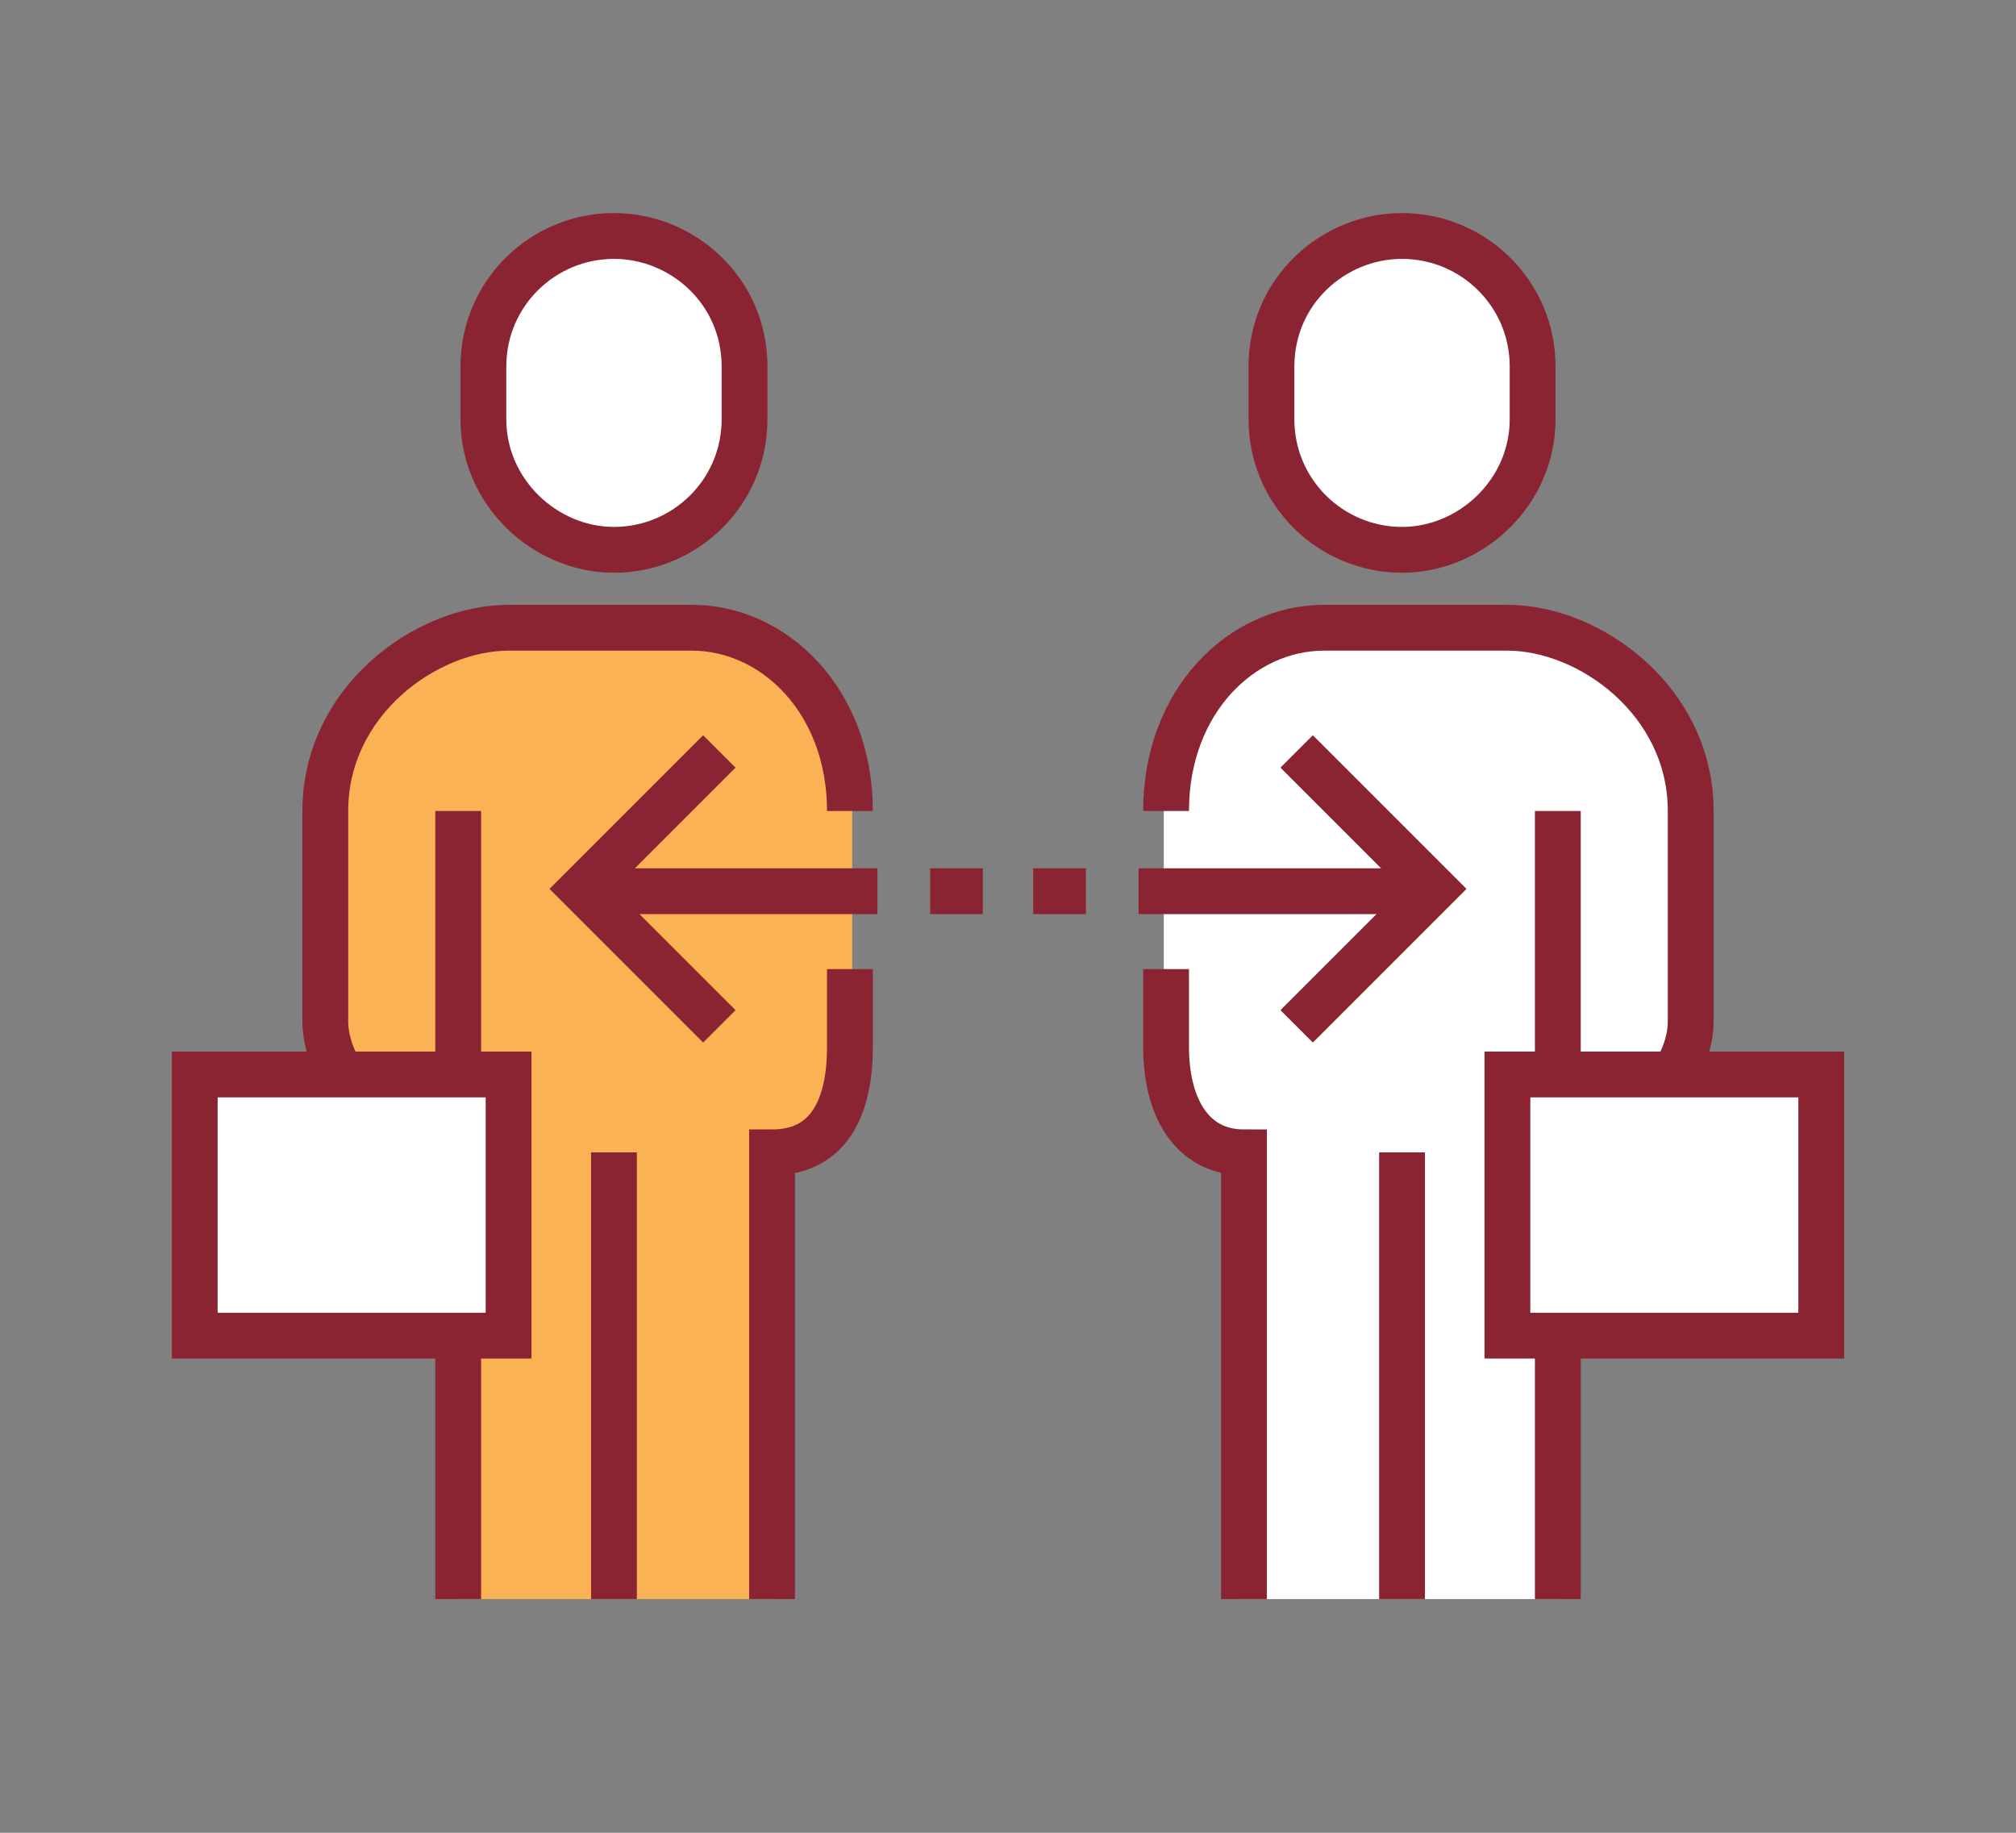 <?xml version="1.0" encoding="utf-8"?>
<!-- Generator: Adobe Illustrator 23.0.1, SVG Export Plug-In . SVG Version: 6.00 Build 0)  -->
<svg version="1.1" id="Layer_1" xmlns="http://www.w3.org/2000/svg" xmlns:xlink="http://www.w3.org/1999/xlink" x="0px" y="0px"
	 viewBox="0 0 88 80" style="enable-background:new 0 0 88 80;" xml:space="preserve">
<rect x="0" y="0" width="88" height="80" fill="#808080" stroke="none"/>
<style type="text/css">
	.st0{fill:#FBB255;}
	.st1{fill:#FFFFFF;}
	.st2{fill:none;stroke:#8A2432;stroke-width:2;stroke-miterlimit:10;}
</style>
<path class="st0" d="M20,50.3c-2.6,0-5.7-3.2-5.7-5.7v-9.2c0-4.8,4.5-8,8-8c0,0,6.3,0,8,0c3.6,0,6.9,3.2,6.9,8v6.9v3.4
	c0,2.6-0.9,4.6-3.4,4.6v19.5H20V50.3L20,50.3z"/>
<path class="st1" d="M26.8,24c3.1,0,5.7-2.5,5.7-5.7V16c0-3.3-2.7-5.7-5.7-5.7c-3.1,0-5.7,2.5-5.7,5.7v2.3
	C21.1,21.5,23.8,24,26.8,24L26.8,24z"/>
<path class="st2" d="M26.8,24c3.1,0,5.7-2.5,5.7-5.7V16c0-3.3-2.7-5.7-5.7-5.7c-3.1,0-5.7,2.5-5.7,5.7v2.3
	C21.1,21.5,23.8,24,26.8,24L26.8,24z M20,69.8V35.4 M37.1,42.3v3.4c0,2.6-0.9,4.6-3.4,4.6v19.5 M26.8,50.3v19.5 M38.3,38.9H26.8
	 M42.9,38.9h-2.3 M31.4,44.8l-6-6l6-6 M45.1,38.9h2.3 M37.1,35.4c0-4.8-3.3-8-6.9-8c-1.7,0-8,0-8,0c-3.6,0-8,3.2-8,8v9.2
	c0,2.6,3.2,5.7,5.7,5.7"/>
<polygon class="st1" points="22.2,58.3 8.5,58.3 8.5,46.9 22.2,46.9 22.2,58.3 "/>
<polygon class="st2" points="22.2,58.3 8.5,58.3 8.5,46.9 22.2,46.9 22.2,58.3 "/>
<path class="st1" d="M68,50.3c2.3,0,5.7-3.2,5.7-5.7v-9.2c0-4.8-4.5-8-8-8c0,0-6.3,0-8,0c-3.6,0-6.9,3.2-6.9,8v6.9v3.4
	c0,2.6,1.1,4.6,3.4,4.6v19.5H68V50.3L68,50.3z"/>
<path class="st1" d="M61.2,24c-3.1,0-5.7-2.5-5.7-5.7V16c0-3.3,2.7-5.7,5.7-5.7c3.1,0,5.7,2.5,5.7,5.7v2.3
	C66.9,21.5,64.2,24,61.2,24L61.2,24z"/>
<path class="st2" d="M61.2,24c-3.1,0-5.7-2.5-5.7-5.7V16c0-3.3,2.7-5.7,5.7-5.7c3.1,0,5.7,2.5,5.7,5.7v2.3
	C66.9,21.5,64.2,24,61.2,24L61.2,24z M68,69.8V35.4 M50.9,42.3v3.4c0,2.6,1.1,4.6,3.4,4.6v19.5 M61.2,50.3v19.5 M49.7,38.9h11.5
	 M56.6,44.8l6-6l-6-6 M50.9,35.4c0-4.8,3.3-8,6.9-8c1.7,0,8,0,8,0c3.6,0,8,3.2,8,8v9.2c0,2.6-3.2,5.7-5.7,5.7"/>
<polygon class="st1" points="65.8,58.3 79.5,58.3 79.5,46.9 65.8,46.9 65.8,58.3 "/>
<polygon class="st2" points="65.8,58.3 79.5,58.3 79.5,46.9 65.8,46.9 65.8,58.3 "/>
</svg>

